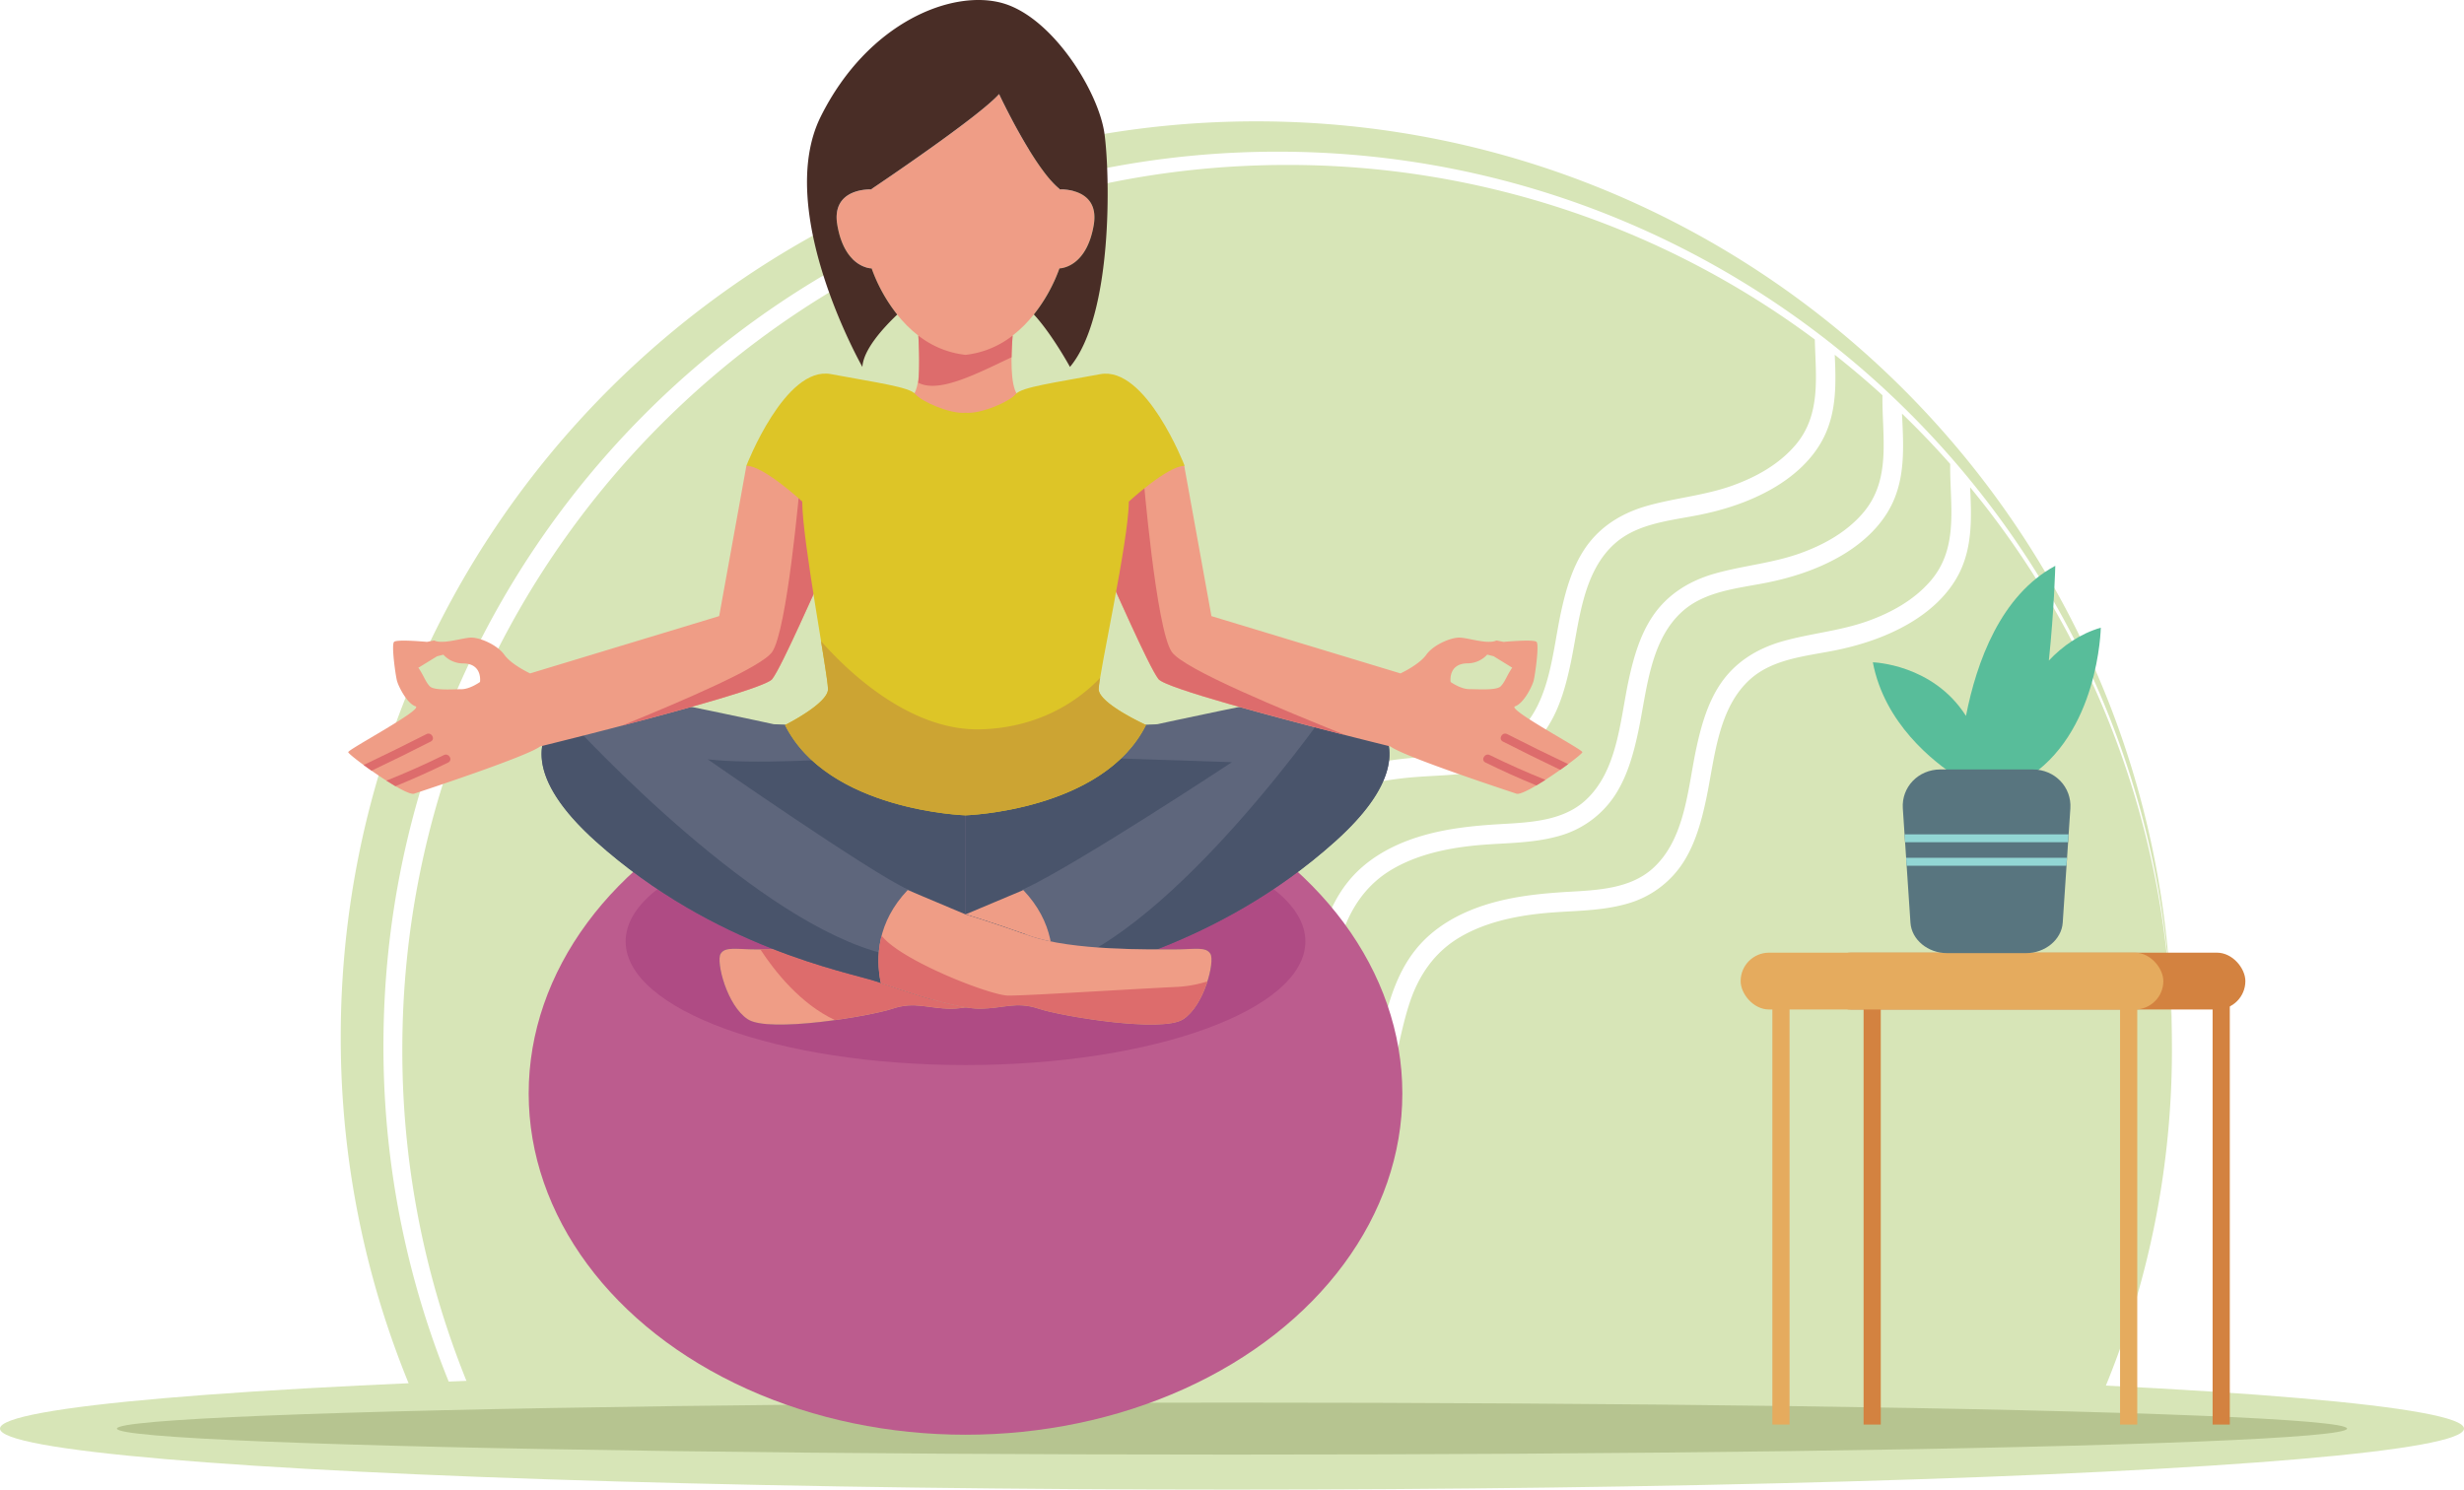 <svg xmlns="http://www.w3.org/2000/svg" viewBox="0 0 1637.14 989.88"><defs><style>.cls-1{fill:#d7e5b7;}.cls-2{fill:#b6c490;}.cls-3{fill:#bc5c8e;}.cls-4{fill:#af4b84;}.cls-5{fill:#5e667c;}.cls-6{fill:#49546b;}.cls-7{fill:#ef9d86;}.cls-8{fill:#dd6c6c;}.cls-9{fill:#492d26;}.cls-10{fill:#ddc527;}.cls-11{fill:#cca433;}.cls-12{fill:#d38240;}.cls-13{fill:#e5ab5e;}.cls-14{fill:#58bd9a;}.cls-15{fill:#58757f;}.cls-16{fill:#92d6d4;}</style></defs><g id="Layer_2" data-name="Layer 2"><g id="Layer_1-2" data-name="Layer 1"><path class="cls-1" d="M672.17 935.07c2.45-10.68 5-21.34 7.86-31.91 10.86-39.88 27.48-80 59.42-107.63C754 782.93 771.2 773 790.06 768.67c20.51-4.73 41.22-1.31 62-2.15 10.37-.42 20.76-2.28 29.75-7.73 7.4-4.49 13.25-11.06 17.77-18.38 10.06-16.27 13.86-35.13 18.08-53.52 4.52-19.68 10-39.65 22.83-55.72C952.2 616.45 969 607 986.77 601.35c18-5.74 36.84-7.65 55.57-8.73 19-1.1 40.43-2 55.43-15.21 22.19-19.61 23.58-54 29.48-81 3.15-14.38 7.34-29.12 15.56-41.51 9.88-14.87 24.58-23.93 41.61-28.76 18.66-5.28 38-6.83 56.39-13.37 15.78-5.62 31.12-14.09 42.11-27 18.91-22.19 12.54-50.44 12.83-77.46q-15.33-17.34-32-33.43c0 1.19.11 2.37.16 3.54.9 19.39 1.78 39-7 56.94-7.38 15-20.51 26.54-34.86 34.67-15 8.53-31.79 13.93-48.68 17.27-18.61 3.67-40 5.49-55 18.5-22.21 19.37-24.08 53-29.79 79.95-3 14.21-6.9 28.72-14.59 41.19a65.14 65.14.0 01-38.2 28.6c-18.93 5.42-39 4.38-58.38 6.59-18 2-36.43 6.22-52.18 15.41-17 9.89-27.6 25.31-33.7 43.75-6.2 18.72-8.6 38.46-15 57.12-5.8 16.81-14.52 33-29.08 43.75-16.89 12.5-38.29 12.86-58.42 12.16-19.86-.69-39-.81-57.49 7.44-17.22 7.68-32 20-44 34.35-27.58 33-38.4 76.41-47.8 117.35-1.88 8.17-14.41 4.69-12.54-3.45 2.45-10.68 5-21.34 7.86-31.91 10.86-39.88 27.48-80 59.42-107.63C709 737.93 726.2 728 745.06 723.67c20.51-4.73 41.22-1.31 62-2.15 10.37-.42 20.76-2.28 29.75-7.73 7.4-4.49 13.25-11.06 17.77-18.38 10.06-16.27 13.86-35.13 18.08-53.52 4.52-19.68 10-39.65 22.83-55.72C907.2 571.45 924 562 941.77 556.35c18-5.74 36.84-7.65 55.57-8.73 19-1.1 40.43-2 55.43-15.21 22.19-19.61 23.58-54 29.48-81 3.15-14.38 7.34-29.12 15.56-41.51 9.88-14.87 24.58-23.93 41.61-28.76 18.66-5.28 38-6.83 56.39-13.37 15.78-5.62 31.12-14.09 42.11-27 19.07-22.37 12.44-50.9 12.84-78.12q-15.37-14-31.71-26.89c.85 18.63 1.32 37.42-7.13 54.6-7.38 15-20.51 26.54-34.86 34.67-15 8.53-31.79 13.93-48.68 17.27-18.61 3.67-40 5.49-55 18.5-22.21 19.37-24.08 53-29.79 79.95-3 14.21-6.9 28.72-14.59 41.19a65.14 65.14.0 01-38.2 28.6c-18.93 5.42-39 4.38-58.38 6.59-18 2-36.43 6.22-52.18 15.41-17 9.89-27.6 25.31-33.7 43.75-6.2 18.72-8.6 38.46-15 57.12-5.8 16.81-14.52 33-29.08 43.75-16.89 12.5-38.29 12.86-58.42 12.16-19.86-.69-39-.81-57.49 7.44-17.22 7.68-32 20-44 34.35-27.58 33-38.4 76.41-47.8 117.35-1.88 8.17-14.41 4.69-12.54-3.45 2.45-10.68 5-21.34 7.86-31.91 10.86-39.88 27.48-80 59.42-107.63C664 692.93 681.2 683 700.06 678.67c20.51-4.73 41.22-1.31 62-2.15 10.37-.42 20.76-2.28 29.75-7.73 7.4-4.49 13.25-11.06 17.77-18.38 10.06-16.27 13.86-35.13 18.08-53.52 4.52-19.68 10-39.65 22.83-55.72C862.2 526.45 879 517 896.77 511.35c18-5.74 36.84-7.65 55.57-8.73 19-1.1 40.43-2 55.43-15.21 22.19-19.61 23.58-54 29.48-81 3.15-14.38 7.34-29.12 15.56-41.51 9.88-14.87 24.58-23.93 41.61-28.76 18.66-5.28 38-6.83 56.39-13.37 15.78-5.62 31.12-14.09 42.11-27 17.21-20.2 13.48-45.41 12.89-70.16a585.29 585.29.0 00-350.65-116c-324.66.0-587.85 263.18-587.85 587.84A585.58 585.58.0 00320.87 943H677.34C674.08 942.22 671.21 939.27 672.17 935.07z"/><path class="cls-1" d="M1309 323.83c.89 19.28 1.71 38.8-7 56.59-7.38 15-20.51 26.54-34.86 34.67-15 8.53-31.79 13.93-48.68 17.27-18.61 3.67-40 5.49-55 18.5-22.21 19.37-24.08 53-29.79 79.95-3 14.21-6.9 28.72-14.59 41.19a65.14 65.14.0 01-38.2 28.6c-18.93 5.42-39 4.38-58.38 6.59-18 2-36.43 6.22-52.18 15.41-17 9.89-27.6 25.31-33.7 43.75-6.2 18.72-8.6 38.46-15 57.12-5.8 16.81-14.52 33-29.08 43.75-16.89 12.5-38.29 12.86-58.42 12.16-19.86-.69-39-.81-57.49 7.44-17.22 7.68-32 20-44 34.35-27.58 33-38.4 76.41-47.8 117.35a5.61 5.61.0 01-4.12 4.46h708.85A588.42 588.42.0 001309 323.83z"/><path class="cls-1" d="M848.89 100.79c327.09.0 592.43 264.33 594.09 591 0-1 0-1.89.0-2.84.0-336-272.35-608.31-608.3-608.31S226.4 353 226.4 689a605.89 605.89.0 0055.42 254H308.9A591.93 591.93.0 01254.77 694.9c0-328.12 266-594.11 594.12-594.11z"/><ellipse class="cls-1" cx="818.57" cy="949.34" rx="818.57" ry="40.54"/><ellipse class="cls-2" cx="818.57" cy="949.34" rx="740.87" ry="17.27"/><ellipse class="cls-3" cx="641.51" cy="726.63" rx="290.24" ry="226.78"/><ellipse class="cls-4" cx="641.51" cy="625.59" rx="225.81" ry="82.17"/><path class="cls-5" d="M715.31 483.27l53.58-2S847.74 464.06 871 461s95 27.29 16.18 98.06-167.81 86.94-186 93-52.57 18.2-68.74 18.2-24.27-5.06-39.43.0-81.89 16.17-96 7.08S475.72 639 478.75 633.9s10.11-3 24.27-3 67.73 1 96-9.09 42.46-14.16 42.46-14.16V535.84z"/><path class="cls-6" d="M699.32 643.52c-16 5-26.77 12-33.68 20.06 13-3.82 26.33-8.42 35.52-11.49 18.2-6.06 107.16-22.24 186-93 41.21-37 41.28-62.92 28.64-78.82l-30.68-12.8S781.88 617.82 699.32 643.52z"/><path class="cls-6" d="M688.7 502.23l-47.19 33.61v71.77s-5.18 1.48-15.53 4.89l15.53 12.94 22-11.27 16.07-23c35.21-16.18 138.93-84.69 138.93-84.69z"/><path class="cls-7" d="M478.75 633.9c3-5.06 10.11-3 24.27-3s67.73 1 96-9.09 42.46-14.16 42.46-14.16l38.42-16.17c20.17 21.23 21.39 44.41 17.85 61.79-18.81 6.32-50.14 17.06-65.36 17.06-16.18.0-24.27-5.06-39.43.0s-81.89 16.17-96 7.08S475.72 639 478.75 633.9z"/><path class="cls-8" d="M697.78 653.23c.36-1.77.66-3.61.91-5.49l-90.07-29.35c-3 1-6.17 2.16-9.57 3.38-27 9.65-77.1 9.16-93.88 9.1 9.75 14.89 26.85 36.38 49.61 47 16.66-2.31 31.9-5.47 38.21-7.57 15.16-5.06 23.25.0 39.43.0C647.64 670.29 679 659.55 697.78 653.23z"/><path class="cls-5" d="M567.72 483.27l-53.58-2S435.28 464.06 412 461s-95 27.29-16.17 98.06 167.81 86.94 186 93 52.57 18.2 68.74 18.2 24.26-5.06 39.43.0 81.88 16.17 96 7.08S807.31 639 804.27 633.9s-10.11-3-24.26-3-67.73 1-96-9.09-42.46-14.16-42.46-14.16V535.84z"/><path class="cls-6" d="M619.92 664.31c6-11.4.24-22.66-31.7-30.31-84.05-20.14-197.09-141-214.63-160.15-18.13 14.87-25 42.78 22.27 85.24 78.85 70.76 167.81 86.94 186 93C591.66 655.36 606.12 660.37 619.92 664.31z"/><path class="cls-6" d="M681.78 621c-26.84-9.54-40.27-13.38-40.27-13.38V535.84L594 502c-39.92 3-94.95 6-123.79 2.58.0.0 109.44 76.13 133.23 86.6s38.06 52.34 38.06 52.34l40-20z"/><path class="cls-7" d="M804.27 633.9c-3-5.06-10.11-3-24.26-3s-67.73 1-96-9.09-42.46-14.16-42.46-14.16L603.1 591.44c-20.17 21.23-21.39 44.41-17.85 61.79 18.81 6.32 50.14 17.06 65.36 17.06 16.18.0 24.26-5.06 39.43.0s81.88 16.17 96 7.08S807.31 639 804.27 633.9z"/><path class="cls-8" d="M780.45 655.89c-38.07 1.9-97.07 5.71-110.39 5.71-12.06.0-71.69-23.4-84.29-39.83a69.69 69.69.0 00-.52 31.46c18.81 6.32 50.14 17.06 65.36 17.06 16.18.0 24.26-5.06 39.43.0s81.88 16.17 96 7.08c7.58-4.88 13.13-15.56 16.18-25.2A81.24 81.24.0 01780.45 655.89z"/><path class="cls-7" d="M761.12 292.37l25.7 17.13 18.08 99.92 125.61 38.07s12.37-5.71 17.13-12.38 16.18-11.41 21.89-11.41 19 4.75 24.74 1.9l4.76.95s20-1.9 21.88.0-.95 21.89-1.9 25.69-6.66 15.23-12.37 17.13 44.73 28.55 44.73 30.45-38.07 29.5-43.78 27.6-75.18-24.74-83.74-31.4c0 0-147.5-36.16-154.16-44.73s-30.45-63.76-36.16-75.18S761.12 292.37 761.12 292.37zM963.82 453.2s6.66 4.75 12.37 4.75 18.08 1 20.93-1.9 3.81-6.66 7.62-12.37l-12.37-7.61L988.14 435a17.83 17.83.0 01-12.9 5.81C961.91 440.82 963.82 453.2 963.82 453.2z"/><path class="cls-8" d="M778.55 433.21c-10.47-15.22-19-118-19-118l-12.79 10.87c-8.18 20.53-16.24 43.94-13.19 50 5.71 11.42 29.5 66.62 36.16 75.18 4.73 6.08 80.47 26.08 124 37.16C853.44 472.14 786.48 444.75 778.55 433.21z"/><path class="cls-7" d="M521.61 292.37 495.92 309.5l-18.08 99.92-125.62 38.07s-12.37-5.71-17.13-12.38-16.17-11.41-21.88-11.41-19 4.75-24.74 1.9l-4.76.95s-20-1.9-21.89.0.95 21.89 1.9 25.69 6.66 15.23 12.37 17.13-44.72 28.55-44.72 30.45 38.06 29.5 43.77 27.6 75.18-24.74 83.74-31.4c0 0 147.5-36.16 154.17-44.73s30.45-63.76 36.16-75.18-27.6-83.74-27.6-83.74zM318.92 453.2S312.26 458 306.55 458s-18.08 1-20.94-1.9-3.81-6.66-7.61-12.37l12.37-7.61 4.22-1.06a17.85 17.85.0 0012.91 5.81C320.82 440.82 318.92 453.2 318.92 453.2z"/><path class="cls-8" d="M513.05 433.21c-7 10.17-59.83 32.65-99.82 49C456 471 509.11 456.35 513.05 451.29c6.66-8.56 30.45-63.76 36.16-75.18 3.55-7.1-8-37.74-17.22-59.9C531.09 326.75 522.91 418.86 513.05 433.21z"/><path class="cls-7" d="M703.91 125.88v-.37c-17.09-13.8-40.11-63-40.11-63-13.26 15-78.89 59.17-84.68 63.06v.32s-27.14-1.57-22.78 23.77c5 28.72 22.78 28.72 22.78 28.72s8.85 27.56 31 44.62c1.11 14.09 1.51 32.3-2.91 38.93-7.62 11.42 34.25 30.45 34.25 30.45s41.87-19 34.26-30.45c-4.42-6.63-4-24.84-2.92-38.93 22.21-17.06 31.06-44.62 31.06-44.62s17.82.0 22.77-28.72C731.05 124.31 703.91 125.88 703.91 125.88z"/><path class="cls-9" d="M733.82 88.73c-3.81-27.6-34.26-77.08-67.56-86.6S576.8 14.5 545.4 77.31 573 243.84 573 243.84c.59-11.34 13.55-25.68 23.13-34.79a108.18 108.18.0 01-17-30.68s-17.82.0-22.78-28.72c-4.36-25.34 22.78-23.77 22.78-23.77v-.32c5.79-3.89 71.42-48.11 84.68-63.06.0.0 23 49.21 40.11 63v.37s27.14-1.57 22.77 23.77c-4.95 28.72-22.77 28.72-22.77 28.72a108.17 108.17.0 01-17 30.62c12 12.92 24 34.85 24 34.85C739.53 209.58 737.63 116.32 733.82 88.73z"/><path class="cls-8" d="M641.51 235.81A61.74 61.74.0 01610.17 223c.37 4.71.89 24.66-.06 31.32 13.18 6.82 35.89-4.39 62-16.94.07-4.87.36-9.84.71-14.38A61.67 61.67.0 01641.51 235.81z"/><path class="cls-10" d="M730 458c0-9.51 20-99 20-124.66.0.0 25.69-23.79 37.11-23.79.0.0-25.69-66.61-56.14-60.9s-52.34 8.56-56.15 13.32S652 275.24 641.51 274.29c-10.46.95-29.5-7.61-33.3-12.37s-25.7-7.61-56.15-13.32-56.14 60.9-56.14 60.9c11.42.0 37.11 23.79 37.11 23.79C533 359 550.16 448.44 550.16 458s-28.55 23.79-28.55 23.79c28.55 57.1 119.9 60 119.9 60s91.36-2.86 119.91-60C761.42 481.74 730 467.47 730 458z"/><path class="cls-11" d="M761.42 481.74S730 467.47 730 458a63.14 63.14.0 01.94-7.52c-12.18 12.81-37.71 32.88-79 34.17-48.72 1.52-91.34-41.41-106.45-58.64 2.63 16.17 4.63 28.74 4.63 32 0 9.52-28.55 23.79-28.55 23.79 28.55 57.1 119.9 60 119.9 60S732.87 538.84 761.42 481.74z"/><path class="cls-8" d="M246.88 512.14q19.8-9.42 39.35-19.38c3.27-1.68.39-6.6-2.88-4.93q-20.73 10.57-41.75 20.53C243.25 509.57 245 510.84 246.88 512.14z"/><path class="cls-8" d="M294.94 501.76q-18.76 9.24-38.2 17c2.07 1.32 4.11 2.57 6 3.69q17.79-7.26 35.05-15.74C301.12 505.06 298.23 500.14 294.94 501.76z"/><path class="cls-8" d="M986.94 506.69q16.66 8.2 33.86 15.25c1.92-1.14 3.93-2.38 6-3.7q-18.78-7.54-36.95-16.48C986.53 500.14 983.64 505.06 986.94 506.69z"/><path class="cls-8" d="M998.53 492.76q18.94 9.67 38.14 18.81c1.85-1.31 3.63-2.59 5.26-3.8q-20.4-9.67-40.52-19.94C998.14 486.16 995.26 491.08 998.53 492.76z"/><rect class="cls-12" x="1211.03" y="633.07" width="280.85" height="37.77" rx="18.89"/><rect class="cls-13" x="1177.6" y="655.9" width="11.42" height="290.75"/><rect class="cls-13" x="1408.62" y="655.9" width="11.42" height="290.75"/><rect class="cls-12" x="1470.11" y="655.9" width="11.42" height="290.75"/><rect class="cls-12" x="1238.21" y="655.9" width="11.42" height="290.75"/><rect class="cls-13" x="1156.52" y="633.07" width="280.85" height="37.77" rx="18.89"/><path class="cls-14" d="M1395.82 417.1c-13.79 4.08-25.17 12-34.52 21.85 3.55-33.67 4.28-62.95 4.28-62.95-36.17 19.51-52.22 63.51-59.34 99.74-22-34.6-61.88-35.62-61.88-35.62 7.73 40.57 40 66 56.68 76.73-.54 9.07-.46 14.63-.46 14.63s3.51 23.71 32.5 4.39c4.7-3.13 8.73-9.45 12.18-17.84C1394.61 488.36 1395.82 417.1 1395.82 417.1z"/><path class="cls-15" d="M1346.2 633.37h-52.59c-12.65.0-23.49-8.9-24.25-20.17l-5.08-76c-.94-14.1 10.22-25.89 25-25.89h61.32c14.74.0 25.91 11.79 25 25.89l-5.08 76C1369.69 624.47 1358.84 633.37 1346.2 633.37z"/><polygon class="cls-16" points="1373.33 570.04 1266.48 570.04 1266.83 575.31 1372.97 575.31 1373.33 570.04"/><polygon class="cls-16" points="1265.44 554.43 1265.79 559.7 1374.02 559.7 1374.37 554.43 1265.44 554.43"/></g></g></svg>